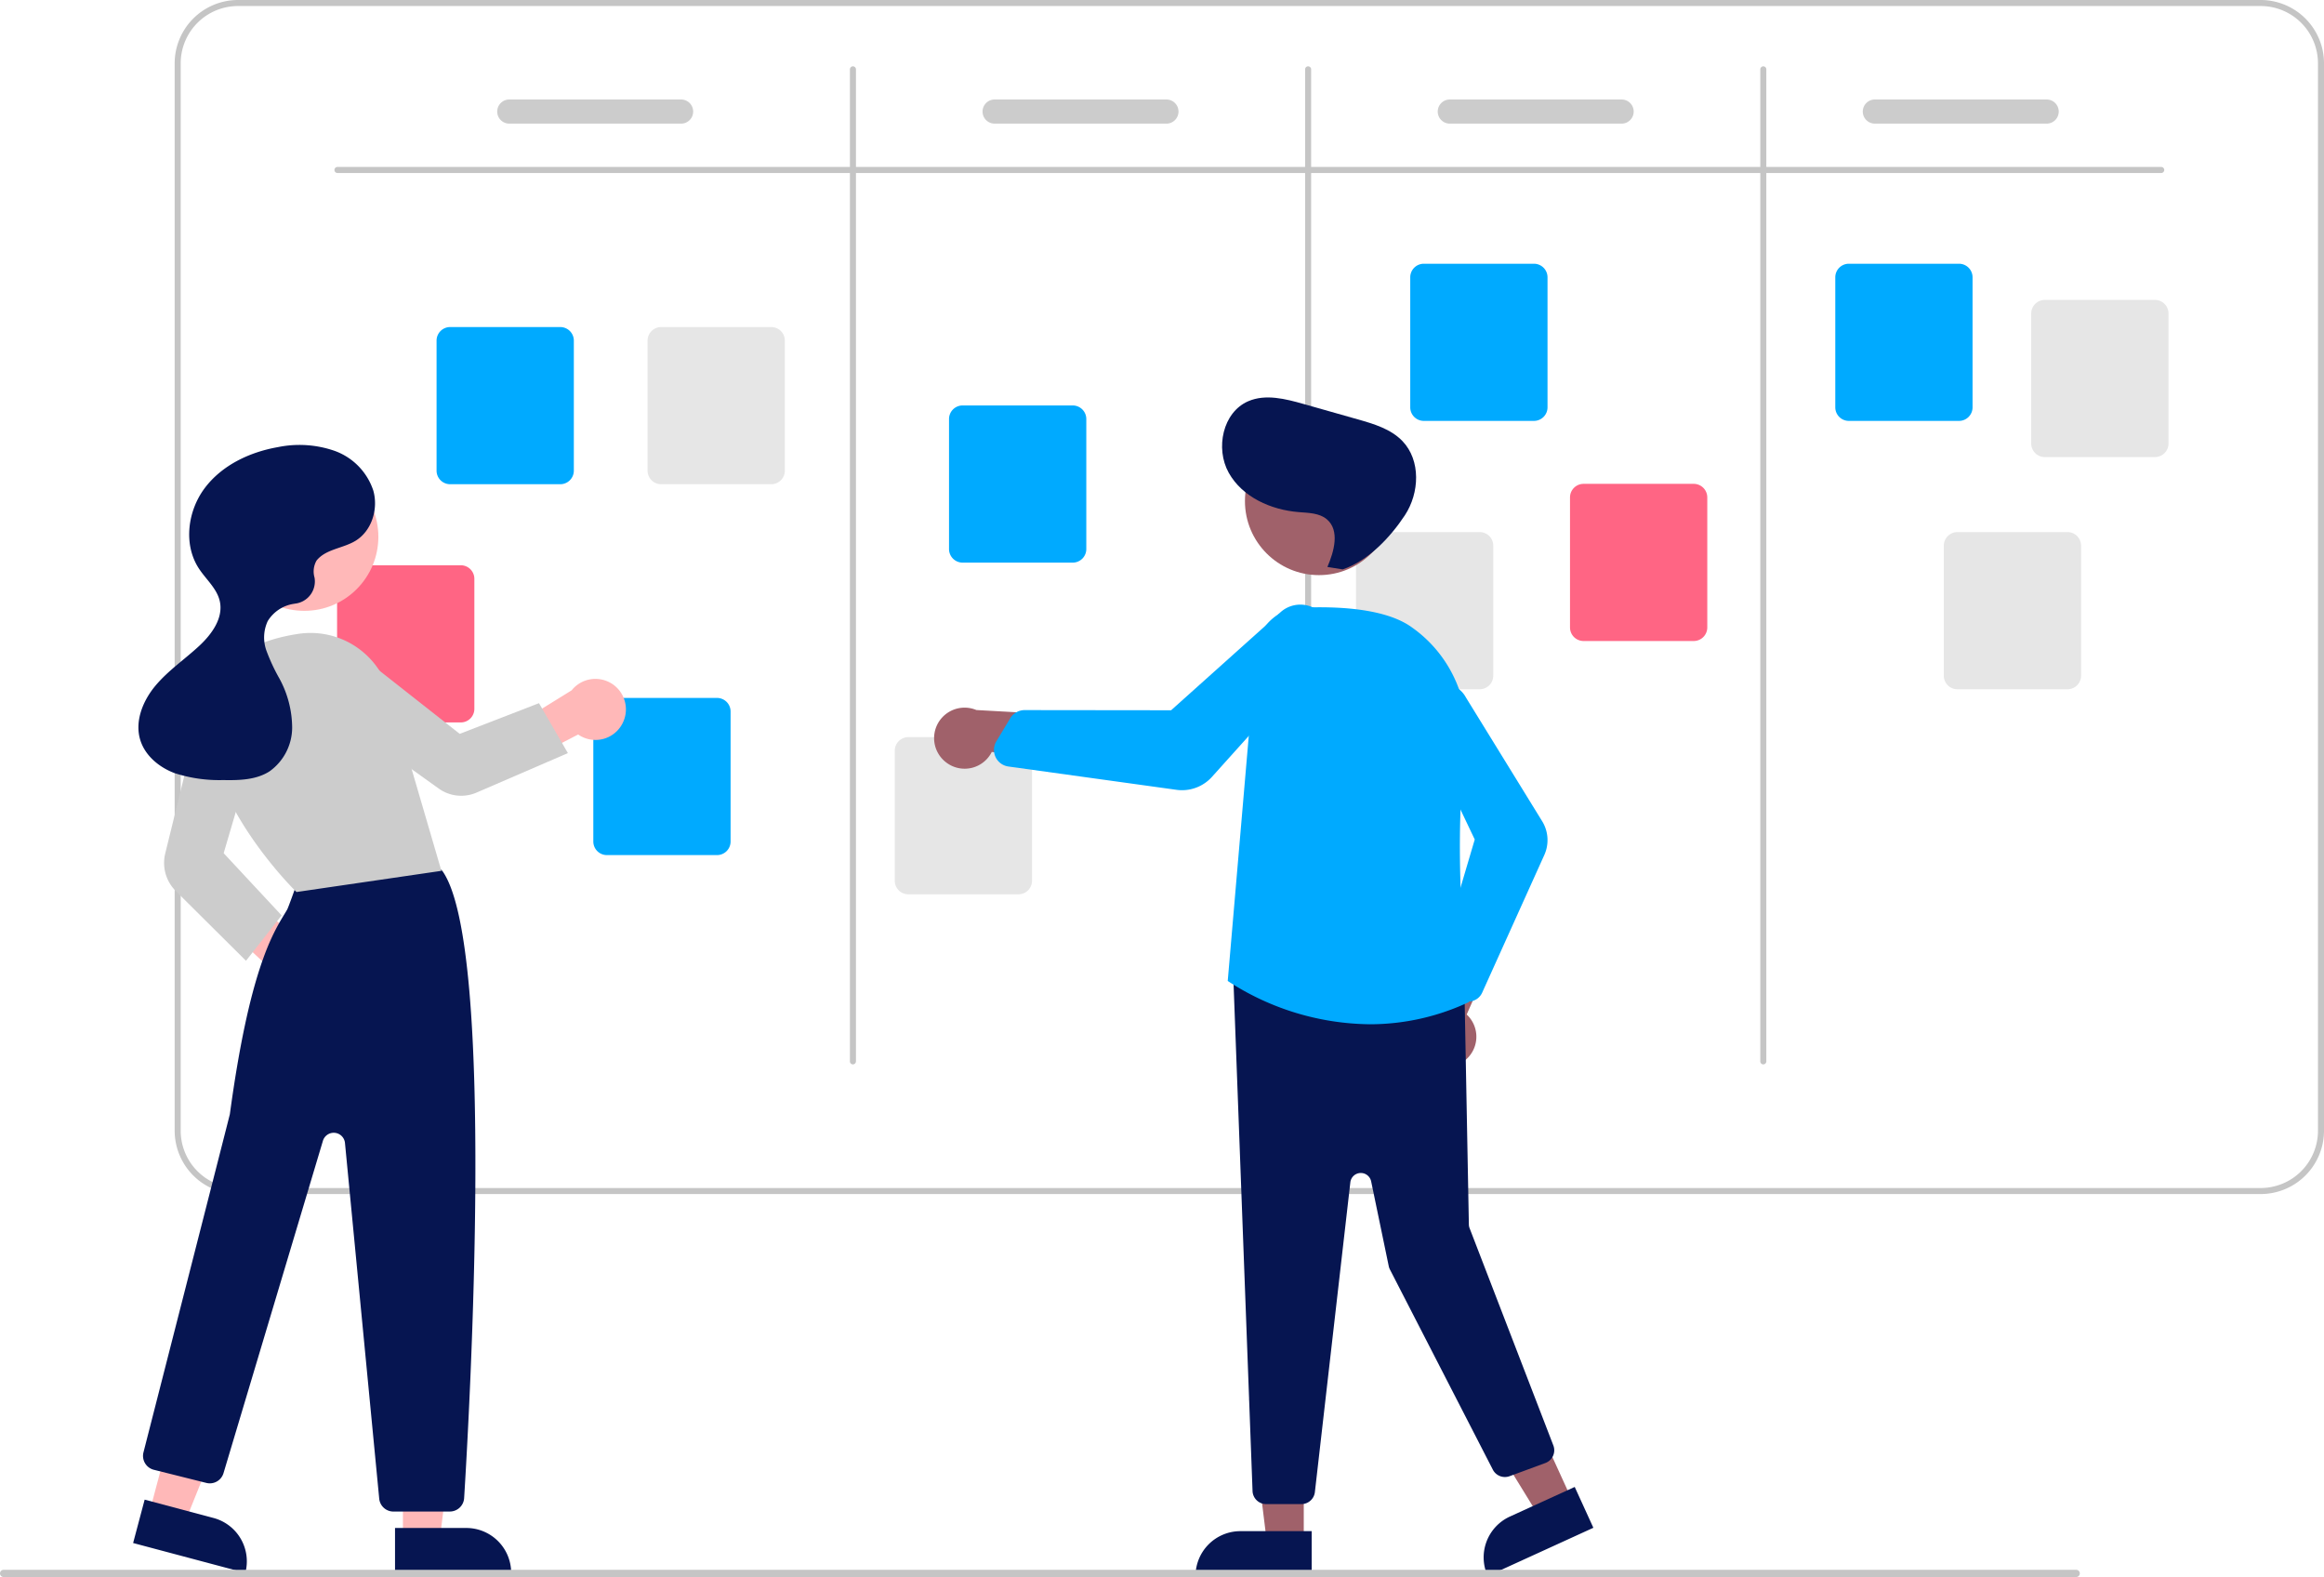 <svg xmlns="http://www.w3.org/2000/svg" width="448.709" height="304.405" viewBox="0 0 448.709 304.405">
  <g id="Group_39" data-name="Group 39" transform="translate(-151.956 -114.595)">
    <g id="Group_38" data-name="Group 38" transform="translate(-373 1905.595)">
      <g id="Group_30" data-name="Group 30" transform="translate(91.24 -1941)">
        <g id="Group_29" data-name="Group 29" transform="translate(-259.811 1613.405)">
          <g id="Group_1" data-name="Group 1" transform="translate(664 -1495.997)">
            <path id="Path_2" data-name="Path 2" d="M700.6,216.495H310.061a12.236,12.236,0,0,0-12.223,12.223V434.755a12.236,12.236,0,0,0,12.223,12.223H700.6a12.236,12.236,0,0,0,12.223-12.223V228.718A12.236,12.236,0,0,0,700.6,216.495Zm11.059,218.26A11.069,11.069,0,0,1,700.6,445.813H310.061A11.068,11.068,0,0,1,299,434.755V228.718a11.068,11.068,0,0,1,11.058-11.058H700.6a11.069,11.069,0,0,1,11.058,11.058Z" transform="translate(-234.586 -183.903)" fill="#c5c5c5"/>
            <path id="Path_3" data-name="Path 3" d="M703.546,273.029H351.42a.582.582,0,0,1,0-1.164H703.546a.582.582,0,0,1,0,1.164Z" transform="translate(-256.738 -207.046)" fill="#c5c5c5"/>
            <path id="Path_4" data-name="Path 4" d="M522.42,431.145a.582.582,0,0,1-.582-.582V239.077a.582.582,0,0,1,1.164,0V430.563a.582.582,0,0,1-.582.582Z" transform="translate(-328.212 -193.098)" fill="#c5c5c5"/>
            <path id="Path_5" data-name="Path 5" d="M673.42,431.145a.582.582,0,0,1-.582-.582V239.077a.582.582,0,0,1,1.164,0V430.563A.582.582,0,0,1,673.42,431.145Z" transform="translate(-391.326 -193.098)" fill="#c5c5c5"/>
            <path id="Path_6" data-name="Path 6" d="M824.42,431.145a.582.582,0,0,1-.582-.582V239.077a.582.582,0,0,1,1.164,0V430.563A.582.582,0,0,1,824.42,431.145Z" transform="translate(-454.44 -193.098)" fill="#c5c5c5"/>
            <path id="Path_7" data-name="Path 7" d="M408.6,355.3H387.333a2.622,2.622,0,0,1-2.619-2.619v-25.1a2.622,2.622,0,0,1,2.619-2.619H408.6a2.622,2.622,0,0,1,2.619,2.619v25.1A2.622,2.622,0,0,1,408.6,355.3Z" transform="translate(-270.897 -229.24)" fill="#0af"/>
            <path id="Path_8" data-name="Path 8" d="M460.6,478.3H439.333a2.622,2.622,0,0,1-2.619-2.619v-25.1a2.622,2.622,0,0,1,2.619-2.619H460.6a2.622,2.622,0,0,1,2.619,2.619v25.1A2.622,2.622,0,0,1,460.6,478.3Z" transform="translate(-292.632 -280.651)" fill="#0af"/>
            <path id="Path_9" data-name="Path 9" d="M578.6,381.3H557.333a2.622,2.622,0,0,1-2.619-2.619v-25.1a2.622,2.622,0,0,1,2.619-2.619H578.6a2.622,2.622,0,0,1,2.619,2.619v25.1A2.622,2.622,0,0,1,578.6,381.3Z" transform="translate(-341.953 -240.107)" fill="#0af"/>
            <path id="Path_10" data-name="Path 10" d="M731.6,334.3H710.333a2.622,2.622,0,0,1-2.619-2.619v-25.1a2.622,2.622,0,0,1,2.619-2.619H731.6a2.622,2.622,0,0,1,2.619,2.619v25.1A2.622,2.622,0,0,1,731.6,334.3Z" transform="translate(-405.903 -220.462)" fill="#0af"/>
            <path id="Path_11" data-name="Path 11" d="M872.6,334.3H851.333a2.622,2.622,0,0,1-2.619-2.619v-25.1a2.622,2.622,0,0,1,2.619-2.619H872.6a2.622,2.622,0,0,1,2.619,2.619v25.1A2.622,2.622,0,0,1,872.6,334.3Z" transform="translate(-464.838 -220.462)" fill="#0af"/>
            <path id="Path_12" data-name="Path 12" d="M937.6,346.3H916.333a2.622,2.622,0,0,1-2.619-2.619v-25.1a2.622,2.622,0,0,1,2.619-2.619H937.6a2.622,2.622,0,0,1,2.619,2.619v25.1A2.622,2.622,0,0,1,937.6,346.3Z" transform="translate(-492.006 -225.478)" fill="#e6e6e6"/>
            <path id="Path_13" data-name="Path 13" d="M908.6,423.3H887.333a2.622,2.622,0,0,1-2.619-2.619v-25.1a2.622,2.622,0,0,1,2.619-2.619H908.6a2.622,2.622,0,0,1,2.619,2.619v25.1A2.622,2.622,0,0,1,908.6,423.3Z" transform="translate(-479.885 -257.662)" fill="#e6e6e6"/>
            <path id="Path_14" data-name="Path 14" d="M784.6,407.3H763.333a2.622,2.622,0,0,1-2.619-2.619v-25.1a2.622,2.622,0,0,1,2.619-2.619H784.6a2.622,2.622,0,0,1,2.619,2.619v25.1A2.622,2.622,0,0,1,784.6,407.3Z" transform="translate(-428.056 -250.974)" fill="#ff6584"/>
            <path id="Path_15" data-name="Path 15" d="M713.6,423.3H692.333a2.622,2.622,0,0,1-2.619-2.619v-25.1a2.622,2.622,0,0,1,2.619-2.619H713.6a2.622,2.622,0,0,1,2.619,2.619v25.1A2.622,2.622,0,0,1,713.6,423.3Z" transform="translate(-398.38 -257.662)" fill="#e6e6e6"/>
            <path id="Path_16" data-name="Path 16" d="M560.6,491.3H539.333a2.622,2.622,0,0,1-2.619-2.619v-25.1a2.622,2.622,0,0,1,2.619-2.619H560.6a2.622,2.622,0,0,1,2.619,2.619v25.1A2.622,2.622,0,0,1,560.6,491.3Z" transform="translate(-334.43 -286.084)" fill="#e6e6e6"/>
            <path id="Path_17" data-name="Path 17" d="M375.6,434.3H354.333a2.622,2.622,0,0,1-2.619-2.619v-25.1a2.622,2.622,0,0,1,2.619-2.619H375.6a2.622,2.622,0,0,1,2.619,2.619v25.1A2.622,2.622,0,0,1,375.6,434.3Z" transform="translate(-257.104 -262.26)" fill="#ff6584"/>
            <path id="Path_18" data-name="Path 18" d="M478.6,355.3H457.333a2.622,2.622,0,0,1-2.619-2.619v-25.1a2.622,2.622,0,0,1,2.619-2.619H478.6a2.622,2.622,0,0,1,2.619,2.619v25.1A2.622,2.622,0,0,1,478.6,355.3Z" transform="translate(-300.156 -229.24)" fill="#e6e6e6"/>
            <path id="Path_19" data-name="Path 19" d="M440.342,254.151H407.166a2.328,2.328,0,1,1,0-4.656h33.175a2.328,2.328,0,1,1,0,4.656Z" transform="translate(-279.309 -197.696)" fill="#ccc"/>
            <path id="Path_20" data-name="Path 20" d="M601.342,254.151H568.166a2.328,2.328,0,1,1,0-4.656h33.175a2.328,2.328,0,1,1,0,4.656Z" transform="translate(-346.603 -197.696)" fill="#ccc"/>
            <path id="Path_21" data-name="Path 21" d="M752.342,254.151H719.166a2.328,2.328,0,1,1,0-4.656h33.175a2.328,2.328,0,1,1,0,4.656Z" transform="translate(-409.717 -197.696)" fill="#ccc"/>
            <path id="Path_22" data-name="Path 22" d="M893.342,254.151H860.166a2.328,2.328,0,1,1,0-4.656h33.175a2.328,2.328,0,1,1,0,4.656Z" transform="translate(-468.651 -197.696)" fill="#ccc"/>
            <path id="Path_23" data-name="Path 23" d="M323.821,533.655a5.853,5.853,0,0,1-5.064-7.41l-14.919-13.888,7.888-2,14.67,11.9a5.884,5.884,0,0,1-2.576,11.4Z" transform="translate(-237.093 -306.73)" fill="#ffb8b8"/>
            <path id="Path_24" data-name="Path 24" d="M184.4,546.488h7.136l3.394-27.523H184.4Z" transform="translate(-77.075 -216.915)" fill="#ffb8b8"/>
            <path id="Path_25" data-name="Path 25" d="M0,0H22.426V8.665H8.665A8.665,8.665,0,0,1,0,0H0Z" transform="translate(128.223 336.198) rotate(179.997)" fill="#061551"/>
            <path id="Path_26" data-name="Path 26" d="M100.345,538.3l6.9,1.836L117.6,514.414l-10.177-2.709Z" transform="translate(-41.941 -213.881)" fill="#ffb8b8"/>
            <path id="Path_27" data-name="Path 27" d="M0,0H22.426V8.665H8.665A8.665,8.665,0,0,1,0,0H0Z" transform="matrix(-0.966, -0.257, 0.257, -0.966, 76.893, 336.2)" fill="#061551"/>
            <path id="Path_28" data-name="Path 28" d="M346.58,626.747H335.692a2.753,2.753,0,0,1-2.751-2.5l-6.61-68.639a2.181,2.181,0,0,0-4.261-.416l-19.191,64.139a2.76,2.76,0,0,1-3.318,1.889l-10.129-2.533a2.763,2.763,0,0,1-2.006-3.368c.165-.646,16.536-64.621,16.679-65.279,3.709-27.336,8.147-34.662,10.531-38.6.2-.326.379-.625.542-.908.2-.354,1.462-3.867,2.26-6.149a2.788,2.788,0,0,1,1.417-1.733c10.017-5.123,21.737-1.577,25.091-.368a2.725,2.725,0,0,1,1.361,1.057c10.06,15.174,5.123,103.3,4.031,120.817a2.765,2.765,0,0,1-2.758,2.586Z" transform="translate(-230.197 -302.385)" fill="#061551"/>
            <circle id="Ellipse_1" data-name="Ellipse 1" cx="14.295" cy="14.295" r="14.295" transform="translate(73.989 121.912)" fill="#ffb8b8"/>
            <path id="Path_29" data-name="Path 29" d="M325.966,476.419l-.1-.1c-.193-.186-19.239-18.846-16.774-36.1,1.054-7.38,7.025-12.1,17.267-13.637a15.793,15.793,0,0,1,17.461,11.129l10.127,34.621Z" transform="translate(-239.196 -271.642)" fill="#ccc"/>
            <path id="Path_30" data-name="Path 30" d="M310.139,497.784,296.567,484.3a7.646,7.646,0,0,1-2.025-7.212l6.57-26.726a6.026,6.026,0,1,1,11.634,3.139l-6.917,23.512,11.186,12.011Z" transform="translate(-233.117 -279.734)" fill="#ccc"/>
            <path id="Path_31" data-name="Path 31" d="M427.334,450.035a5.853,5.853,0,0,1-8.663,2.345l-18.118,9.391.8-7.977,16.062-9.94a5.884,5.884,0,0,1,9.918,6.182Z" transform="translate(-277.518 -278.011)" fill="#ffb8b8"/>
            <path id="Path_32" data-name="Path 32" d="M392.448,451.788l-17.662,7.632a7.455,7.455,0,0,1-7.262-.779l-22.46-16.092a6.027,6.027,0,1,1,7.237-9.635l19.258,15.157,15.307-5.922Z" transform="translate(-253.273 -273.826)" fill="#ccc"/>
            <path id="Path_33" data-name="Path 33" d="M320.22,386.38c1.764-2.21,5.058-2.328,7.481-3.786,3.173-1.909,4.485-6.176,3.462-9.735a12.214,12.214,0,0,0-7.5-7.66,20.685,20.685,0,0,0-10.951-.7c-5.43.955-10.777,3.489-14.089,7.9s-4.155,10.864-1.153,15.489c1.38,2.126,3.509,3.88,4.06,6.354.723,3.247-1.555,6.379-4,8.641-2.78,2.576-5.97,4.734-8.406,7.638s-4.06,6.872-2.949,10.5c.931,3.036,3.641,5.273,6.613,6.393a28.028,28.028,0,0,0,9.383,1.344c3.083.06,6.358-.015,8.955-1.677a10.414,10.414,0,0,0,4.375-8.455,20.023,20.023,0,0,0-2.47-9.484,36.465,36.465,0,0,1-2.49-5.343,7.49,7.49,0,0,1,.251-5.74,7.158,7.158,0,0,1,5.008-3.314c.105-.021.217-.039.334-.056a4.306,4.306,0,0,0,3.686-5.022A4.2,4.2,0,0,1,320.22,386.38Z" transform="translate(-229.566 -245.592)" fill="#061551"/>
            <path id="Path_34" data-name="Path 34" d="M475.667,547.535h-7.136l-3.394-27.523h10.531Z" transform="translate(-194.415 -217.353)" fill="#a0616a"/>
            <path id="Path_35" data-name="Path 35" d="M455.99,563.8h13.761v8.665H447.325A8.665,8.665,0,0,1,455.99,563.8Z" transform="translate(-186.97 -235.654)" fill="#061551"/>
            <path id="Path_36" data-name="Path 36" d="M557.093,535.434,550.6,538.4l-14.524-23.624,9.58-4.376Z" transform="translate(-224.067 -213.335)" fill="#a0616a"/>
            <path id="Path_37" data-name="Path 37" d="M8.665,0H22.426V8.665H0A8.665,8.665,0,0,1,8.665,0Z" transform="translate(313.169 328.929) rotate(-24.548)" fill="#061551"/>
            <path id="Path_38" data-name="Path 38" d="M718.854,548.248a5.853,5.853,0,0,0,.466-8.962l8.388-19.032-10.656,1.806-6.332,17.8a5.884,5.884,0,0,0,8.134,8.392Z" transform="translate(-406.609 -310.866)" fill="#a0616a"/>
            <path id="Path_39" data-name="Path 39" d="M662.163,640.276h-6.817a2.629,2.629,0,0,1-2.612-2.429l-3.717-99.27a2.619,2.619,0,0,1,2.867-2.8l39.423,4.187a2.62,2.62,0,0,1,2.364,2.557l.826,43.789a2.032,2.032,0,0,0,.136.695l16.172,41.937a2.618,2.618,0,0,1-1.538,3.4l-6.908,2.545a2.62,2.62,0,0,1-3.235-1.26L679.259,595a2.6,2.6,0,0,1-.235-.665l-3.394-16.351a2.037,2.037,0,0,0-4.018.182l-6.846,59.788A2.619,2.619,0,0,1,662.163,640.276Z" transform="translate(-381.366 -317.351)" fill="#061551"/>
            <circle id="Ellipse_2" data-name="Ellipse 2" cx="14.295" cy="14.295" r="14.295" transform="translate(269.896 115.017)" fill="#a0616a"/>
            <path id="Path_40" data-name="Path 40" d="M674.593,498.391a51.023,51.023,0,0,1-27.281-8.264l-.139-.1.014-.169,5.468-63.683a8.975,8.975,0,0,1,8.5-8.184c7.087-.326,16.606.085,21.7,3.88a24.849,24.849,0,0,1,10.183,23.7c-2.549,19.334.339,45.415.676,48.325l.024.21-.192.088a44.971,44.971,0,0,1-18.952,4.2Z" transform="translate(-380.599 -268.088)" fill="#0af"/>
            <path id="Path_41" data-name="Path 41" d="M719.747,504.564a2.914,2.914,0,0,1-2.142-.944l-3.127-3.411a2.925,2.925,0,0,1-.646-2.791l7.13-24.133L710.113,450.5a5.127,5.127,0,0,1,9.143-4.635l14.722,23.888a6.956,6.956,0,0,1,.419,6.518l-12,26.578a2.9,2.9,0,0,1-2.192,1.676A2.939,2.939,0,0,1,719.747,504.564Z" transform="translate(-406.698 -278.647)" fill="#0af"/>
            <path id="Path_42" data-name="Path 42" d="M552.174,461.815a5.853,5.853,0,0,0,8.729-2.082l20.626,2.675-4.74-9.713-18.86-1.051a5.884,5.884,0,0,0-5.755,10.172Z" transform="translate(-339.887 -281.997)" fill="#a0616a"/>
            <path id="Path_43" data-name="Path 43" d="M605.934,452.841a7.821,7.821,0,0,1-1.073-.074l-32.449-4.5a3.225,3.225,0,0,1-2.474-1.811,3.3,3.3,0,0,1-.185-.483h0a3.238,3.238,0,0,1,.335-2.579l2.685-4.452a3.25,3.25,0,0,1,2.768-1.563h0l28.284.032,21.124-18.926a5.724,5.724,0,0,1,7.846,8.332L611.721,450.26a7.778,7.778,0,0,1-5.786,2.581Z" transform="translate(-348.185 -267.719)" fill="#0af"/>
            <path id="Path_44" data-name="Path 44" d="M665.629,381.027c1.306-3.023,2.412-7.05-.094-9.187-1.453-1.24-3.547-1.242-5.451-1.4-5.365-.435-10.887-2.9-13.509-7.6s-1.158-11.69,3.789-13.81c3.335-1.429,7.157-.456,10.648.534l10.48,2.972c3.114.883,6.383,1.857,8.625,4.191,3.575,3.723,3.308,10.018.468,14.328s-7.116,8.806-12.012,10.443Z" transform="translate(-379.813 -238.997)" fill="#061551"/>
            <path id="Path_45" data-name="Path 45" d="M590.081,738.51H189.808a.695.695,0,0,1,0-1.386H590.081a.695.695,0,0,1,0,1.386Z" transform="translate(-159.635 -401.512)" fill="#c5c5c5"/>
          </g>
        </g>
      </g>
    </g>
  </g>
</svg>